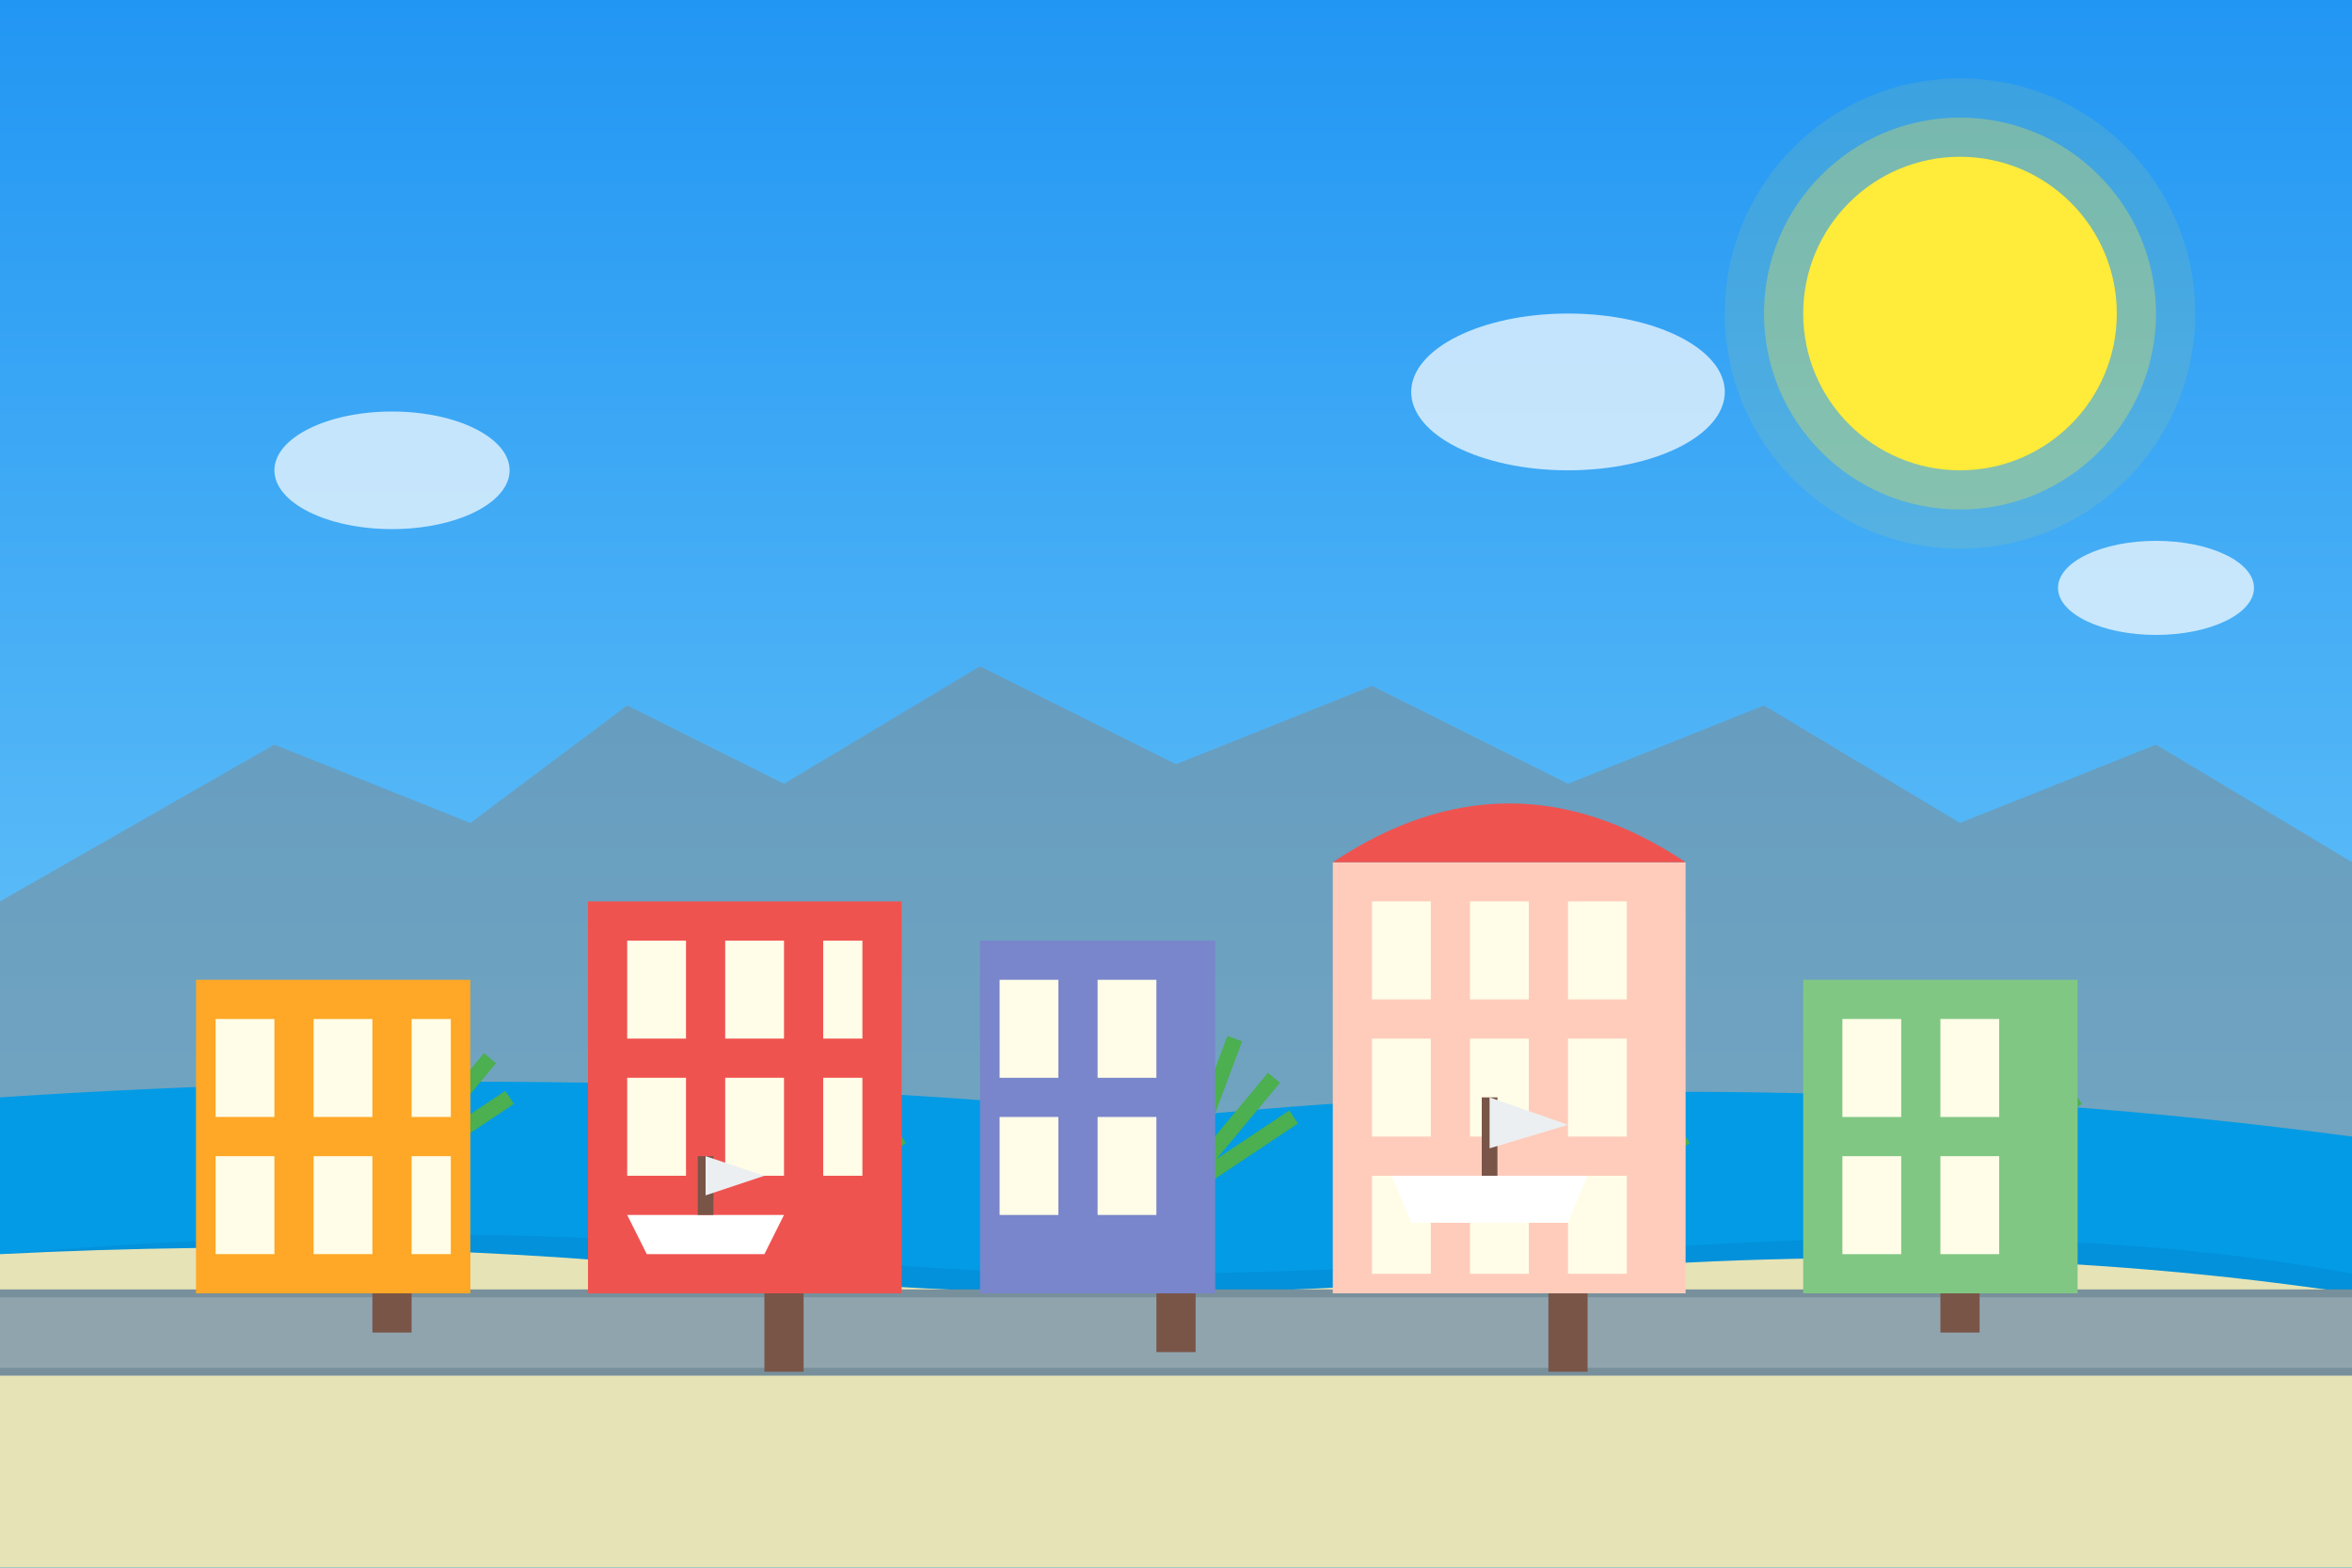 <svg width="600" height="400" viewBox="0 0 600 400" xmlns="http://www.w3.org/2000/svg">
  <rect x="0" y="0" width="600" height="400" fill="#333333" stroke="none"/>
  <!-- Sky Background -->
  <defs>
    <linearGradient id="skyGradient" x1="0%" y1="0%" x2="0%" y2="100%">
      <stop offset="0%" stop-color="#2196F3" />
      <stop offset="100%" stop-color="#81D4FA" />
    </linearGradient>
  </defs>
  <rect width="600" height="400" fill="url(#skyGradient)" />
  
  <!-- Sun -->
  <circle cx="500" cy="80" r="40" fill="#FFEB3B" />
  <circle cx="500" cy="80" r="50" fill="#FFEB3B" opacity="0.3" />
  <circle cx="500" cy="80" r="60" fill="#FFEB3B" opacity="0.1" />
  
  <!-- Distant Mountains -->
  <path d="M0 230 L70 190 L120 210 L160 180 L200 200 L250 170 L300 195 L350 175 L400 200 L450 180 L500 210 L550 190 L600 220 L600 400 L0 400 Z" fill="#78909C" opacity="0.6" />
  
  <!-- Mediterranean Sea -->
  <path d="M0 280 Q150 270 300 285 Q450 270 600 290 L600 400 L0 400 Z" fill="#039BE5" />
  <path d="M0 320 Q120 310 200 320 Q280 330 400 320 Q520 310 600 325 L600 400 L0 400 Z" fill="#0288D1" opacity="0.5" />
  
  <!-- Beaches -->
  <path d="M0 320 Q100 315 190 325 Q280 335 390 325 Q500 315 600 330 L600 400 L0 400 Z" fill="#FFECB3" opacity="0.9" />
  
  <!-- Nice Promenade des Anglais -->
  <rect x="0" y="330" width="600" height="20" fill="#90A4AE" />
  <path d="M0 330 L600 330" stroke="#78909C" stroke-width="2" />
  <path d="M0 350 L600 350" stroke="#78909C" stroke-width="2" />
  
  <!-- Palm Trees -->
  <g transform="translate(100, 300)">
    <!-- Trunk -->
    <rect x="-5" y="0" width="10" height="40" fill="#795548" />
    
    <!-- Leaves -->
    <path d="M0 0 L-30 -20 M0 0 L-25 -30 M0 0 L-15 -40 M0 0 L0 -45 M0 0 L15 -40 M0 0 L25 -30 M0 0 L30 -20" stroke="#4CAF50" stroke-width="4" />
  </g>
  
  <g transform="translate(200, 310)">
    <!-- Trunk -->
    <rect x="-5" y="0" width="10" height="40" fill="#795548" />
    
    <!-- Leaves -->
    <path d="M0 0 L-30 -20 M0 0 L-25 -30 M0 0 L-15 -40 M0 0 L0 -45 M0 0 L15 -40 M0 0 L25 -30 M0 0 L30 -20" stroke="#4CAF50" stroke-width="4" />
  </g>
  
  <g transform="translate(300, 305)">
    <!-- Trunk -->
    <rect x="-5" y="0" width="10" height="40" fill="#795548" />
    
    <!-- Leaves -->
    <path d="M0 0 L-30 -20 M0 0 L-25 -30 M0 0 L-15 -40 M0 0 L0 -45 M0 0 L15 -40 M0 0 L25 -30 M0 0 L30 -20" stroke="#4CAF50" stroke-width="4" />
  </g>
  
  <g transform="translate(400, 310)">
    <!-- Trunk -->
    <rect x="-5" y="0" width="10" height="40" fill="#795548" />
    
    <!-- Leaves -->
    <path d="M0 0 L-30 -20 M0 0 L-25 -30 M0 0 L-15 -40 M0 0 L0 -45 M0 0 L15 -40 M0 0 L25 -30 M0 0 L30 -20" stroke="#4CAF50" stroke-width="4" />
  </g>
  
  <g transform="translate(500, 300)">
    <!-- Trunk -->
    <rect x="-5" y="0" width="10" height="40" fill="#795548" />
    
    <!-- Leaves -->
    <path d="M0 0 L-30 -20 M0 0 L-25 -30 M0 0 L-15 -40 M0 0 L0 -45 M0 0 L15 -40 M0 0 L25 -30 M0 0 L30 -20" stroke="#4CAF50" stroke-width="4" />
  </g>
  
  <!-- Nice Colorful Buildings -->
  <g>
    <!-- Building 1 -->
    <rect x="50" y="250" width="70" height="80" fill="#FFA726" />
    <rect x="55" y="260" width="15" height="25" fill="#FFFDE7" />
    <rect x="80" y="260" width="15" height="25" fill="#FFFDE7" />
    <rect x="105" y="260" width="10" height="25" fill="#FFFDE7" />
    <rect x="55" y="295" width="15" height="25" fill="#FFFDE7" />
    <rect x="80" y="295" width="15" height="25" fill="#FFFDE7" />
    <rect x="105" y="295" width="10" height="25" fill="#FFFDE7" />
    
    <!-- Building 2 -->
    <rect x="150" y="230" width="80" height="100" fill="#EF5350" />
    <rect x="160" y="240" width="15" height="25" fill="#FFFDE7" />
    <rect x="185" y="240" width="15" height="25" fill="#FFFDE7" />
    <rect x="210" y="240" width="10" height="25" fill="#FFFDE7" />
    <rect x="160" y="275" width="15" height="25" fill="#FFFDE7" />
    <rect x="185" y="275" width="15" height="25" fill="#FFFDE7" />
    <rect x="210" y="275" width="10" height="25" fill="#FFFDE7" />
    
    <!-- Building 3 -->
    <rect x="250" y="240" width="60" height="90" fill="#7986CB" />
    <rect x="255" y="250" width="15" height="25" fill="#FFFDE7" />
    <rect x="280" y="250" width="15" height="25" fill="#FFFDE7" />
    <rect x="255" y="285" width="15" height="25" fill="#FFFDE7" />
    <rect x="280" y="285" width="15" height="25" fill="#FFFDE7" />
    
    <!-- Building 4 - Hotel Negresco inspired -->
    <rect x="340" y="220" width="90" height="110" fill="#FFCCBC" />
    <path d="M340 220 Q385 190 430 220" fill="#EF5350" />
    <rect x="350" y="230" width="15" height="25" fill="#FFFDE7" />
    <rect x="375" y="230" width="15" height="25" fill="#FFFDE7" />
    <rect x="400" y="230" width="15" height="25" fill="#FFFDE7" />
    <rect x="350" y="265" width="15" height="25" fill="#FFFDE7" />
    <rect x="375" y="265" width="15" height="25" fill="#FFFDE7" />
    <rect x="400" y="265" width="15" height="25" fill="#FFFDE7" />
    <rect x="350" y="300" width="15" height="25" fill="#FFFDE7" />
    <rect x="375" y="300" width="15" height="25" fill="#FFFDE7" />
    <rect x="400" y="300" width="15" height="25" fill="#FFFDE7" />
    
    <!-- Building 5 -->
    <rect x="460" y="250" width="70" height="80" fill="#81C784" />
    <rect x="470" y="260" width="15" height="25" fill="#FFFDE7" />
    <rect x="495" y="260" width="15" height="25" fill="#FFFDE7" />
    <rect x="470" y="295" width="15" height="25" fill="#FFFDE7" />
    <rect x="495" y="295" width="15" height="25" fill="#FFFDE7" />
  </g>
  
  <!-- Boats on the water -->
  <g transform="translate(180, 310)">
    <path d="M-20 0 L20 0 L15 10 L-15 10 Z" fill="white" />
    <rect x="-2" y="-15" width="4" height="15" fill="#795548" />
    <path d="M0 -15 L15 -10 L0 -5 Z" fill="#ECEFF1" />
  </g>
  
  <g transform="translate(380, 300)">
    <path d="M-25 0 L25 0 L20 12 L-20 12 Z" fill="white" />
    <rect x="-2" y="-20" width="4" height="20" fill="#795548" />
    <path d="M0 -20 L20 -13 L0 -7 Z" fill="#ECEFF1" />
  </g>
  
  <!-- Small clouds -->
  <g fill="white" opacity="0.7">
    <ellipse cx="100" cy="120" rx="30" ry="15" />
    <ellipse cx="400" cy="100" rx="40" ry="20" />
    <ellipse cx="550" cy="150" rx="25" ry="12" />
  </g>
</svg>
